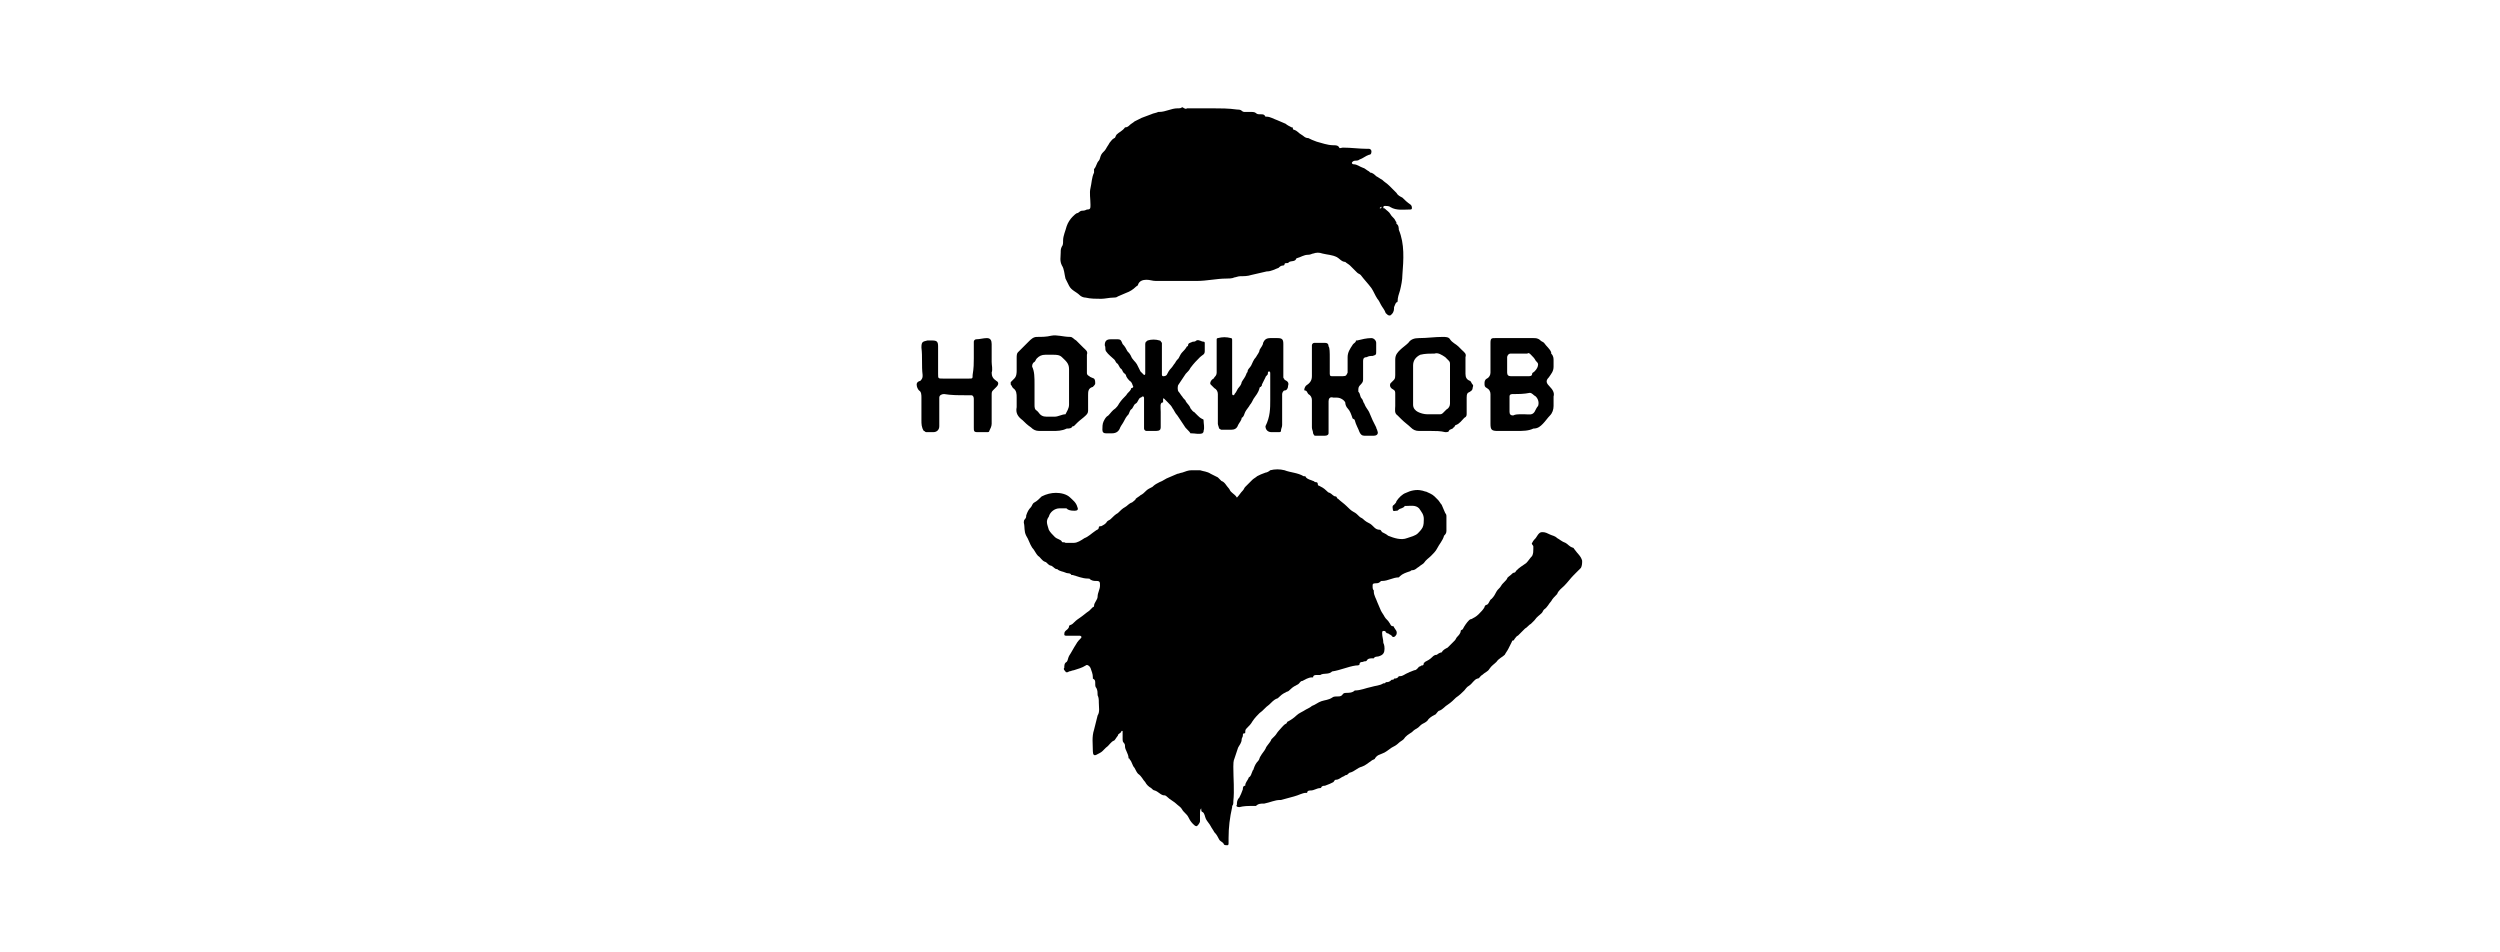 <?xml version="1.0" encoding="UTF-8"?> <svg xmlns="http://www.w3.org/2000/svg" width="210" height="80" viewBox="0 0 210 80" fill="none"> <path d="M103.9 41.8C104.1 41.6 104.2 41.4 104.4 41.2C104.5 41.1 104.5 41 104.6 40.9L105.2 40.3C105.3 40.2 105.5 40.1 105.6 40C105.8 39.9 106 39.8 106.3 39.7C106.4 39.7 106.6 39.6 106.7 39.5C107.1 39.4 107.5 39.4 107.9 39.5C108.4 39.7 109 39.7 109.5 40C109.6 40 109.7 40 109.7 40.1C109.9 40.3 110.1 40.3 110.3 40.4C110.4 40.4 110.4 40.5 110.5 40.5C110.6 40.5 110.7 40.5 110.7 40.7C110.7 40.8 110.8 40.8 110.8 40.8C111 40.9 111.2 41 111.4 41.2C111.5 41.3 111.6 41.4 111.7 41.4C111.9 41.5 112 41.7 112.2 41.7C112.3 41.7 112.3 41.9 112.4 41.9C112.6 42.1 112.9 42.3 113.1 42.5C113.3 42.7 113.5 42.9 113.7 43C113.9 43.1 114 43.2 114.2 43.4C114.3 43.5 114.4 43.5 114.5 43.6C114.7 43.8 114.9 43.9 115.1 44C115.4 44.2 115.5 44.5 115.9 44.5C116 44.5 116 44.6 116.1 44.7C116.3 44.8 116.5 44.9 116.6 45C117.1 45.2 117.7 45.4 118.2 45.2C118.5 45.1 118.9 45 119.1 44.8C119.2 44.7 119.4 44.5 119.5 44.3C119.6 44.1 119.6 43.8 119.6 43.6C119.6 43.2 119.4 43 119.2 42.7C118.9 42.4 118.5 42.5 118.1 42.5H118C117.9 42.7 117.6 42.7 117.5 42.8C117.4 42.9 117.4 42.9 117.3 42.9C117.2 42.9 117 43 117 42.8C117 42.7 116.9 42.5 117.1 42.4C117.2 42.3 117.3 42.2 117.3 42.1C117.5 41.8 117.8 41.5 118.1 41.4C118.5 41.2 119 41.1 119.4 41.2C119.5 41.2 119.7 41.3 119.8 41.3C120 41.4 120.3 41.5 120.5 41.7L120.8 42C120.9 42.1 121 42.3 121.1 42.4C121.2 42.6 121.3 42.9 121.4 43.1C121.5 43.2 121.5 43.3 121.5 43.4V44.6C121.5 44.8 121.4 44.9 121.3 45C121.2 45.4 120.9 45.7 120.7 46.1C120.6 46.3 120.4 46.5 120.2 46.7C120 46.9 119.8 47 119.6 47.3C119.5 47.4 119.3 47.5 119.2 47.6C119 47.7 118.9 47.9 118.6 47.9C118.5 47.9 118.5 48 118.4 48C118.1 48.1 117.8 48.2 117.6 48.4L117.5 48.5C117 48.5 116.6 48.8 116.1 48.8C116 48.8 116 48.8 115.9 48.9C115.8 49 115.6 49 115.5 49C115.3 49 115.3 49.1 115.3 49.2C115.3 49.4 115.3 49.5 115.4 49.6V49.7C115.4 50 115.6 50.3 115.7 50.6C115.8 50.8 115.9 51.1 116 51.3C116.1 51.5 116.2 51.6 116.3 51.8C116.4 52 116.6 52.1 116.7 52.3C116.8 52.4 116.8 52.6 117 52.6C117 52.6 117.1 52.6 117.1 52.7C117.2 52.9 117.4 53 117.3 53.3C117.2 53.5 117 53.6 116.9 53.4C116.8 53.3 116.7 53.3 116.6 53.2C116.5 53.2 116.5 53.2 116.4 53.1C116.4 53 116.3 53 116.2 53C116.1 53 116.1 53.1 116.1 53.2C116.1 53.5 116.2 53.7 116.2 54C116.3 54.2 116.3 54.4 116.3 54.5C116.3 54.8 116.2 55 115.9 55.1C115.7 55.2 115.5 55.1 115.4 55.3H115.3C115.1 55.3 114.9 55.3 114.8 55.5C114.7 55.6 114.6 55.5 114.5 55.6C114.4 55.6 114.2 55.6 114.2 55.8C114.2 55.9 114 55.9 113.9 55.9C113.2 56 112.6 56.3 111.9 56.4C111.6 56.7 111.2 56.5 110.9 56.7H110.6C110.5 56.7 110.3 56.7 110.3 56.9H110.2C109.9 56.9 109.6 57.1 109.4 57.2C109.2 57.2 109.2 57.4 109 57.5C108.8 57.6 108.6 57.7 108.4 57.9C108.3 58 108.2 58.1 108.1 58.1C107.9 58.2 107.7 58.3 107.5 58.5C107.4 58.6 107.3 58.7 107.2 58.7C107 58.8 106.8 59 106.6 59.2C106.3 59.4 106.1 59.7 105.8 59.9C105.6 60.1 105.4 60.3 105.2 60.6C105.1 60.8 104.9 61 104.7 61.2C104.6 61.3 104.6 61.4 104.6 61.5C104.6 61.6 104.6 61.6 104.5 61.6C104.4 61.6 104.4 61.7 104.4 61.8C104.4 61.9 104.3 62 104.3 62.1C104.3 62.4 104.1 62.6 104 62.8L103.7 63.7C103.6 63.9 103.6 64.2 103.6 64.4C103.6 65.4 103.7 66.4 103.6 67.3C103.6 67.5 103.6 67.6 103.5 67.7V67.8C103.3 68.7 103.2 69.5 103.2 70.4V70.8C103.2 70.9 103.2 71 103.1 71C103 71 102.8 71 102.8 70.9C102.7 70.7 102.5 70.7 102.4 70.5C102.3 70.3 102.2 70.1 102 69.9C101.9 69.7 101.8 69.6 101.7 69.4C101.6 69.2 101.4 69 101.3 68.8C101.2 68.6 101.2 68.3 101 68.2C100.9 68.2 100.9 68 100.9 67.9C100.8 68 100.8 68.2 100.8 68.3V69C100.8 69.1 100.6 69.4 100.5 69.4C100.4 69.4 100.3 69.3 100.2 69.2C100 69 99.9 68.8 99.8 68.6C99.7 68.4 99.4 68.2 99.3 68C99.2 67.8 99 67.7 98.9 67.6C98.6 67.3 98.3 67.2 98 66.9C97.9 66.8 97.8 66.8 97.7 66.8C97.4 66.7 97.3 66.5 97 66.4C96.9 66.4 96.8 66.3 96.7 66.2C96.5 66.1 96.3 65.9 96.2 65.7C96 65.5 95.9 65.2 95.6 65C95.5 64.9 95.4 64.7 95.3 64.5C95.1 64.3 95.1 64 94.9 63.8C94.9 63.8 94.9 63.7 94.8 63.7C94.8 63.3 94.5 63 94.5 62.7C94.5 62.6 94.5 62.5 94.4 62.4C94.3 62.3 94.3 62.2 94.3 62.1V61.5V61.4H94.2C94.2 61.6 93.9 61.6 93.9 61.8C93.8 61.9 93.7 62.1 93.6 62.2C93.3 62.3 93.2 62.6 92.9 62.8L92.6 63.1C92.5 63.2 92.3 63.3 92.1 63.4C91.9 63.5 91.8 63.4 91.8 63.1C91.8 62.5 91.7 61.9 91.9 61.3L92.2 60.1C92.4 59.8 92.3 59.4 92.3 59C92.3 58.8 92.3 58.6 92.2 58.4C92.2 58.2 92.2 58 92.1 57.8C92 57.7 92 57.6 92 57.4C92 57.2 92 57.1 91.8 57V56.9C91.8 56.6 91.7 56.4 91.6 56.1C91.5 55.9 91.3 55.8 91.2 55.9C90.9 56.1 90.5 56.2 90.2 56.3C90.1 56.3 89.9 56.4 89.8 56.4C89.7 56.5 89.5 56.5 89.5 56.4C89.4 56.3 89.3 56.2 89.4 56.1C89.4 55.9 89.4 55.7 89.6 55.6C89.7 55.5 89.7 55.3 89.8 55.1C90 54.8 90.2 54.4 90.4 54.1C90.5 53.9 90.7 53.7 90.8 53.6C90.9 53.5 90.8 53.4 90.7 53.4H89.6C89.5 53.4 89.4 53.4 89.4 53.3C89.4 53.2 89.4 53.1 89.5 53C89.6 52.9 89.8 52.8 89.8 52.6C89.8 52.5 90 52.5 90.1 52.4C90.3 52.2 90.4 52.1 90.7 51.9C91 51.7 91.2 51.5 91.5 51.3L91.8 51C91.8 51 91.9 51 91.9 50.9C91.9 50.6 92.2 50.4 92.2 50.1C92.2 49.8 92.4 49.5 92.4 49.2C92.4 48.9 92.4 48.8 92.1 48.8C91.9 48.8 91.7 48.8 91.5 48.6H91.4C90.9 48.6 90.5 48.4 90.1 48.3H90C89.9 48.1 89.7 48.2 89.5 48.1C89.3 48 89 48 88.8 47.8H88.7C88.5 47.7 88.4 47.5 88.2 47.5C88 47.4 87.9 47.2 87.8 47.2C87.5 47.1 87.4 46.8 87.2 46.7C87 46.5 86.9 46.2 86.7 46C86.5 45.7 86.4 45.3 86.2 45C86 44.6 86.1 44.3 86 43.9C86 43.8 86 43.7 86.1 43.6C86.2 43.5 86.2 43.4 86.2 43.3C86.3 43 86.4 42.8 86.6 42.6C86.7 42.5 86.7 42.3 86.9 42.2C87.1 42.1 87.3 41.9 87.5 41.7C87.9 41.5 88.3 41.4 88.7 41.4C89.1 41.4 89.6 41.5 89.9 41.8C90.1 42 90.4 42.2 90.5 42.6C90.6 42.8 90.5 42.9 90.3 42.9C90.1 42.9 89.9 42.9 89.7 42.8C89.6 42.7 89.6 42.7 89.5 42.7H89C88.6 42.7 88.2 43 88.1 43.4C87.8 43.8 88 44.1 88.1 44.5C88.2 44.7 88.4 44.9 88.6 45.1C88.8 45.3 89.1 45.3 89.2 45.5C89.2 45.6 89.4 45.5 89.5 45.6H90.2C90.5 45.6 90.8 45.4 91.1 45.2C91.4 45.1 91.7 44.8 92 44.6C92.1 44.5 92.3 44.5 92.3 44.3C92.3 44.2 92.4 44.2 92.5 44.2C92.7 44.1 92.9 44 93 43.8C93.1 43.7 93.2 43.7 93.3 43.6C93.5 43.4 93.7 43.2 93.9 43.1C94.1 42.9 94.3 42.7 94.5 42.6C94.7 42.5 94.8 42.3 95.1 42.2C95.2 42.1 95.4 42 95.4 41.9C95.5 41.8 95.7 41.7 95.8 41.6C96 41.5 96.1 41.4 96.3 41.2C96.4 41.1 96.6 41 96.8 40.9C97 40.7 97.2 40.6 97.4 40.5C97.7 40.4 97.9 40.2 98.2 40.1C98.4 40 98.7 39.9 98.9 39.8C99 39.8 99.2 39.7 99.3 39.7C99.6 39.6 99.8 39.5 100.1 39.5H100.8C101.1 39.6 101.4 39.6 101.7 39.8L102.3 40.1L102.6 40.4C102.9 40.5 103 40.8 103.2 41C103.3 41.1 103.3 41.2 103.4 41.3C103.6 41.5 103.8 41.6 103.9 41.8ZM101.9 9.1C102.5 9.1 103.2 9.1 103.9 9.2C104 9.2 104.2 9.2 104.3 9.3C104.4 9.4 104.5 9.4 104.5 9.4H105C105.2 9.4 105.4 9.4 105.5 9.5C105.6 9.6 105.7 9.6 105.9 9.6C106.1 9.6 106.2 9.6 106.3 9.8H106.4C106.7 9.8 107 10 107.3 10.1C107.5 10.2 107.8 10.3 108 10.4C108.1 10.5 108.3 10.6 108.5 10.7C108.6 10.7 108.6 10.7 108.6 10.8C108.6 10.8 108.6 10.9 108.7 10.9C109 11 109.1 11.2 109.3 11.3C109.5 11.4 109.6 11.6 109.9 11.6C110.1 11.7 110.3 11.8 110.6 11.9C111 12 111.5 12.2 112 12.2C112.2 12.2 112.4 12.2 112.5 12.4C112.5 12.5 112.7 12.4 112.8 12.4C113.5 12.4 114.2 12.5 114.8 12.5H115C115.1 12.5 115.2 12.6 115.2 12.7C115.2 12.8 115.2 13 115 13C114.7 13.1 114.5 13.3 114.2 13.4C114.1 13.5 113.9 13.5 113.8 13.5C113.7 13.5 113.6 13.6 113.6 13.6C113.5 13.7 113.6 13.8 113.7 13.8C114 13.8 114.2 14 114.5 14.1C114.6 14.1 114.8 14.3 115 14.4L115.1 14.5C115.3 14.5 115.5 14.7 115.6 14.8C115.8 14.9 115.9 15 116.1 15.1C116.3 15.3 116.5 15.4 116.7 15.6L117.3 16.2C117.4 16.4 117.6 16.5 117.8 16.6C118 16.8 118.2 17 118.5 17.2C118.6 17.3 118.6 17.4 118.6 17.5C118.6 17.6 118.5 17.6 118.4 17.6C117.9 17.6 117.3 17.7 116.8 17.4C116.7 17.3 116.5 17.3 116.3 17.3C116.3 17.3 116.2 17.3 116.2 17.4C116.2 17.5 116.2 17.5 116.3 17.5C116.5 17.7 116.7 17.8 116.8 18C116.9 18.2 117.1 18.3 117.2 18.5C117.2 18.6 117.3 18.6 117.3 18.7V18.8C117.5 18.9 117.5 19.2 117.5 19.3C118 20.5 117.9 21.8 117.8 23.1C117.8 23.5 117.7 24 117.6 24.4C117.5 24.7 117.4 25 117.4 25.3C117.4 25.3 117.4 25.4 117.3 25.4C117.2 25.5 117.2 25.6 117.1 25.8C117.1 26 117.1 26.2 116.9 26.4C116.8 26.5 116.8 26.5 116.7 26.5C116.6 26.5 116.5 26.4 116.4 26.3C116.3 26 116.1 25.8 116 25.6C115.9 25.4 115.8 25.2 115.7 25.1C115.5 24.8 115.4 24.5 115.2 24.2C114.9 23.8 114.6 23.5 114.3 23.1C114.2 23 114.1 23 114 22.9L113.4 22.3C113.3 22.2 113.1 22.1 113 22C112.7 22 112.5 21.7 112.3 21.6C111.9 21.4 111.5 21.4 111.1 21.3C110.8 21.2 110.6 21.2 110.3 21.3C110.2 21.3 110.1 21.4 109.9 21.4C109.5 21.4 109.3 21.6 108.9 21.7C108.8 22 108.5 21.9 108.3 22C108.2 22.1 108.2 22.1 108.1 22.1C108 22.1 107.9 22.1 107.9 22.2C107.9 22.3 107.8 22.3 107.8 22.3C107.6 22.3 107.5 22.4 107.4 22.5C107.1 22.6 106.8 22.8 106.4 22.8C106 22.9 105.5 23 105.1 23.1C104.8 23.2 104.5 23.2 104.2 23.2C104 23.2 103.8 23.3 103.7 23.3C103.5 23.4 103.2 23.4 103 23.4C102.2 23.4 101.4 23.6 100.5 23.6H97.1C96.8 23.6 96.6 23.5 96.3 23.5C96 23.5 95.7 23.6 95.6 23.9C95.6 24 95.5 24 95.4 24.1C95.2 24.3 94.9 24.5 94.6 24.6C94.4 24.7 94.1 24.8 93.9 24.9C93.8 25 93.6 25 93.5 25C93.2 25 92.8 25.1 92.5 25.1C92.1 25.1 91.6 25.1 91.2 25C91 25 90.8 24.9 90.7 24.8C90.4 24.5 90 24.4 89.8 24L89.5 23.4C89.4 23 89.4 22.6 89.2 22.3C89 21.9 89.1 21.6 89.1 21.2C89.1 21 89.1 20.9 89.2 20.7C89.3 20.6 89.3 20.4 89.3 20.2C89.3 19.8 89.5 19.4 89.6 19C89.7 18.7 89.9 18.4 90.1 18.2C90.2 18.1 90.4 17.9 90.5 17.9C90.6 17.9 90.7 17.7 90.9 17.7C91 17.7 91.1 17.7 91.3 17.6C91.6 17.6 91.6 17.5 91.6 17.2C91.6 16.7 91.5 16.2 91.6 15.8C91.7 15.4 91.7 14.9 91.9 14.5V14.3V14.2C92.1 14 92.1 13.7 92.3 13.5C92.4 13.4 92.4 13.2 92.5 13C92.6 12.8 92.8 12.7 92.9 12.5C93 12.3 93.1 12.2 93.2 12C93.3 11.9 93.4 11.7 93.6 11.6C93.7 11.6 93.7 11.4 93.8 11.3C94 11.1 94.3 11 94.5 10.7C94.7 10.7 94.8 10.6 94.9 10.5C95 10.4 95.2 10.3 95.3 10.2L95.9 9.9C96.2 9.8 96.4 9.7 96.7 9.6C96.9 9.5 97.1 9.5 97.3 9.4H97.4C97.9 9.4 98.4 9.1 98.9 9.1C99.1 9.1 99.2 9.1 99.3 9C99.5 9.1 99.6 9.2 99.7 9.1H101.9ZM116 17.5C116.1 17.4 116 17.3 116 17.4C116 17.4 115.9 17.4 115.9 17.5H116Z" fill="black"></path> <path d="M129.6 44.7C129.8 44.7 130 44.8 130.2 44.9C130.4 45 130.6 45 130.8 45.2C131 45.3 131.2 45.5 131.5 45.6C131.7 45.7 131.8 45.9 132.1 46C132.2 46 132.2 46.1 132.3 46.2C132.5 46.5 132.8 46.7 132.9 47.1C132.9 47.3 132.9 47.5 132.8 47.7L132.2 48.3C131.9 48.6 131.7 48.9 131.4 49.2C131.2 49.4 130.9 49.6 130.8 49.9C130.6 50.1 130.4 50.3 130.3 50.5C130.1 50.7 130 51 129.7 51.2C129.6 51.3 129.6 51.4 129.5 51.5C129.3 51.7 129.1 51.8 128.9 52.1L128.6 52.4C128.4 52.5 128.3 52.7 128.1 52.8L127.5 53.4C127.4 53.4 127.3 53.6 127.2 53.7C127.2 53.8 127.1 53.8 127.1 53.8C127 53.8 127 53.9 127 53.9L126.7 54.5C126.6 54.7 126.5 54.8 126.4 55C126.2 55.2 125.9 55.3 125.7 55.6C125.5 55.8 125.3 55.9 125.1 56.2C125 56.4 124.7 56.5 124.5 56.7C124.3 56.8 124.3 57 124.1 57C123.8 57.1 123.7 57.4 123.4 57.6C123.2 57.7 123.1 57.9 123 58C122.8 58.2 122.6 58.4 122.3 58.6C122.1 58.8 121.9 59 121.6 59.2C121.4 59.3 121.2 59.6 120.9 59.7C120.8 59.7 120.7 59.9 120.6 60C120.4 60.1 120.2 60.2 120 60.4C119.9 60.6 119.7 60.7 119.5 60.8C119.3 60.9 119.2 61.1 119 61.2C118.8 61.3 118.7 61.4 118.6 61.5C118.3 61.7 118.1 61.8 117.9 62.1C117.8 62.2 117.6 62.3 117.5 62.4C117.3 62.6 117.1 62.7 116.9 62.8C116.6 63 116.4 63.2 116.1 63.3C115.9 63.4 115.7 63.4 115.5 63.7C115.5 63.8 115.3 63.8 115.2 63.9C114.9 64.1 114.7 64.3 114.4 64.4C114 64.5 113.8 64.8 113.4 64.9C113.3 64.9 113.2 65.1 113.1 65.1C113 65.1 112.9 65.2 112.9 65.2C112.6 65.3 112.5 65.5 112.2 65.5C112.1 65.5 112.1 65.6 112 65.7C111.8 65.8 111.6 65.9 111.3 66C111.2 66 111.1 66 111 66.1C111 66.1 111 66.2 110.9 66.2C110.6 66.2 110.4 66.4 110.1 66.4C110 66.4 109.8 66.4 109.8 66.6H109.7C109.4 66.6 109.1 66.8 108.7 66.9C108.3 67 108 67.1 107.6 67.2H107.5C107.1 67.2 106.7 67.4 106.2 67.5C105.9 67.5 105.7 67.5 105.5 67.7H105.2C104.8 67.7 104.5 67.7 104.1 67.8C103.9 67.8 103.8 67.7 103.9 67.6C103.9 67.4 103.9 67.2 104.1 67C104.2 66.8 104.3 66.6 104.4 66.3C104.4 66.2 104.4 66 104.6 66C104.6 65.7 104.8 65.6 104.9 65.3C105.1 65.2 105.1 65 105.2 64.8C105.2 64.7 105.3 64.7 105.3 64.6C105.4 64.3 105.5 64.1 105.7 63.9C105.8 63.8 105.8 63.6 105.9 63.5C106 63.3 106.2 63.1 106.3 62.9C106.4 62.6 106.7 62.4 106.8 62.1L107.1 61.8C107.2 61.7 107.3 61.5 107.4 61.4C107.6 61.2 107.8 60.9 108 60.8C108.1 60.8 108.1 60.6 108.2 60.6C108.4 60.5 108.7 60.3 108.9 60.1C109.1 59.9 109.4 59.8 109.7 59.6C109.9 59.5 110.1 59.4 110.2 59.3C110.5 59.2 110.7 59 111 58.9C111.3 58.8 111.6 58.8 111.9 58.6C112 58.5 112.2 58.5 112.4 58.5C112.5 58.5 112.7 58.5 112.8 58.3C112.9 58.2 113 58.2 113.1 58.2C113.3 58.2 113.6 58.2 113.8 58C114.3 58 114.7 57.8 115.2 57.7C115.5 57.6 115.9 57.6 116.2 57.4C116.3 57.4 116.4 57.4 116.4 57.3C116.6 57.3 116.7 57.3 116.9 57.1C117 57.1 117.1 57.1 117.1 57C117.2 57 117.4 57 117.5 56.8H117.6C117.8 56.8 117.9 56.7 118.1 56.6C118.3 56.5 118.5 56.4 118.8 56.3C119 56.3 119.1 56.1 119.2 56C119.3 56 119.4 55.9 119.4 55.9C119.5 55.9 119.6 55.9 119.6 55.7C119.6 55.6 119.7 55.7 119.7 55.6C119.9 55.5 120.1 55.4 120.3 55.2C120.4 55.1 120.5 55 120.7 55C120.8 54.9 121 54.8 121.1 54.8C121.2 54.6 121.4 54.5 121.6 54.4L122.2 53.8C122.3 53.7 122.3 53.6 122.4 53.5C122.5 53.4 122.7 53.2 122.7 53C122.7 52.9 122.9 52.9 122.9 52.8C123 52.6 123.2 52.3 123.4 52.1C123.4 52.1 123.5 52 123.6 52C123.8 51.9 124 51.8 124.2 51.6C124.4 51.4 124.6 51.2 124.7 51C124.7 50.9 124.8 50.8 124.9 50.8C125.1 50.7 125.1 50.4 125.3 50.3C125.5 50.1 125.6 49.9 125.7 49.7C125.8 49.5 126 49.4 126.1 49.2C126.2 49 126.5 48.8 126.6 48.6C126.6 48.5 126.8 48.4 126.9 48.3C127 48.2 127.1 48.1 127.2 48.1C127.3 48.1 127.3 48 127.4 47.9C127.6 47.7 127.9 47.5 128.2 47.3C128.4 47.1 128.5 46.9 128.7 46.7C128.8 46.5 128.8 46.3 128.8 46.1V45.9C128.8 45.8 128.6 45.7 128.7 45.6C128.8 45.4 128.9 45.3 129 45.2C129.3 44.7 129.4 44.7 129.6 44.7ZM97.5 34.6V35.9C97.5 36.1 97.4 36.2 97.1 36.2H96.3C96.2 36.2 96.1 36.1 96.1 36V35.5V33.5C96.1 33.4 96.1 33.3 96 33.3C95.9 33.3 95.9 33.4 95.8 33.4C95.6 33.5 95.6 33.8 95.4 33.9C95.2 34 95.2 34.3 95 34.4C94.9 34.5 94.9 34.6 94.8 34.8C94.6 35 94.5 35.2 94.4 35.4C94.3 35.6 94.2 35.7 94.1 35.9C94 36.2 93.8 36.4 93.4 36.4H92.9C92.7 36.4 92.6 36.3 92.6 36.1C92.6 35.9 92.6 35.6 92.7 35.4C92.8 35.2 92.9 35 93.1 34.9C93.3 34.7 93.4 34.5 93.7 34.3C93.8 34.2 93.9 34.1 94 33.9C94.2 33.6 94.4 33.4 94.6 33.2C94.7 33 94.9 32.9 95 32.7C95 32.6 95 32.6 95.1 32.6L95.2 32.5C95.1 32.3 95.1 32.1 94.9 32C94.8 31.9 94.7 31.8 94.6 31.6C94.6 31.5 94.5 31.4 94.5 31.4C94.3 31.3 94.3 31.1 94.2 31C94 30.9 94 30.6 93.8 30.5C93.7 30.4 93.7 30.3 93.6 30.2C93.4 30 93.1 29.8 92.9 29.5C92.8 29.3 92.9 29.2 92.8 29C92.8 28.6 93 28.5 93.3 28.5H93.9C94.2 28.5 94.2 28.7 94.3 28.9C94.5 29.1 94.6 29.3 94.7 29.5C94.8 29.6 94.9 29.7 95 29.9C95.1 30.2 95.4 30.4 95.5 30.6L95.8 31.2L96.1 31.5C96.1 31.5 96.2 31.5 96.2 31.4V31.1V28.9C96.2 28.7 96.3 28.7 96.4 28.6C96.7 28.5 97.1 28.5 97.4 28.6C97.5 28.6 97.5 28.7 97.6 28.8V31.4C97.6 31.5 97.6 31.6 97.7 31.6C97.8 31.6 97.9 31.6 98 31.5C98.1 31.3 98.2 31.1 98.4 30.9C98.5 30.8 98.6 30.6 98.7 30.5C98.8 30.3 98.9 30.2 99 30.1C99.1 29.9 99.2 29.7 99.3 29.6C99.4 29.5 99.6 29.3 99.7 29.1C99.7 29.1 99.8 29.1 99.8 29C99.8 28.8 100 28.8 100.2 28.7C100.3 28.7 100.4 28.7 100.5 28.6C100.7 28.5 100.9 28.7 101.1 28.7C101.2 28.7 101.2 28.8 101.2 28.8V29.5C101.2 29.8 101 29.8 100.8 30C100.5 30.3 100.3 30.5 100 30.9C99.9 31.1 99.8 31.2 99.6 31.4L99 32.3C98.9 32.4 98.9 32.8 99 32.9C99.1 33 99.2 33.2 99.3 33.3C99.4 33.5 99.6 33.6 99.6 33.7C99.7 33.9 99.9 34 100 34.3C100.1 34.4 100.2 34.6 100.3 34.6L100.6 34.9C100.7 35 100.8 35.1 101 35.2C101.1 35.2 101.1 35.3 101.1 35.3C101.1 35.6 101.2 35.9 101.1 36.2C101.1 36.3 101.1 36.3 101 36.4C100.7 36.5 100.4 36.4 100.1 36.4H100C99.9 36.2 99.6 36 99.5 35.8L98.9 34.9C98.7 34.7 98.6 34.4 98.5 34.3C98.4 34.1 98.3 34 98.1 33.8L97.8 33.5C97.7 33.4 97.7 33.5 97.7 33.6V33.8C97.4 33.8 97.5 34.2 97.5 34.6ZM127.4 36.2H125.8C125.3 36.2 125.2 36.1 125.2 35.6V33.1C125.2 32.9 125.1 32.7 124.9 32.6C124.7 32.5 124.7 32.4 124.7 32.2C124.7 32.1 124.7 31.9 124.9 31.8C125.1 31.7 125.2 31.5 125.2 31.3V29.1V28.8C125.2 28.4 125.3 28.4 125.6 28.4H128.8C129 28.4 129.2 28.4 129.4 28.6C129.5 28.7 129.6 28.7 129.7 28.8C129.9 29.1 130.2 29.3 130.3 29.6V29.7C130.5 29.9 130.5 30.1 130.5 30.3V30.8C130.5 31.2 130.3 31.4 130.1 31.7C129.8 32 129.9 32.2 130.2 32.5C130.4 32.7 130.6 33 130.5 33.3V34.1C130.5 34.4 130.4 34.7 130.2 34.9C130 35.1 129.8 35.4 129.6 35.6C129.4 35.8 129.2 36 128.8 36C128.4 36.2 127.9 36.2 127.4 36.2ZM127.7 31.6H128.4C128.5 31.6 128.7 31.6 128.7 31.4C128.7 31.3 128.8 31.3 128.9 31.2C129.1 31 129.2 30.8 129.2 30.6C129.2 30.5 129.1 30.4 129 30.3C128.9 30.1 128.8 30 128.6 29.8C128.5 29.7 128.4 29.6 128.3 29.7H126.9C126.7 29.7 126.6 29.9 126.6 30V31.3C126.6 31.5 126.7 31.6 126.9 31.6H127.7ZM127.8 34.8H128.1C128.4 34.8 128.7 34.9 128.9 34.6C129 34.4 129.1 34.2 129.2 34.1C129.3 33.8 129.2 33.5 129 33.3C128.8 33.2 128.7 33 128.5 33C128 33.1 127.6 33.1 127.1 33.1C127 33.1 126.8 33.1 126.8 33.3V34.6C126.8 34.8 126.9 34.9 127.1 34.9C127.3 34.8 127.5 34.8 127.8 34.8ZM106.7 33.6V31.5V31.4C106.7 31.3 106.7 31.2 106.6 31.2C106.5 31.2 106.5 31.3 106.5 31.4C106.5 31.5 106.3 31.6 106.3 31.7L106 32.3C106 32.4 106 32.4 105.9 32.5C105.9 32.5 105.8 32.5 105.8 32.6C105.7 33 105.5 33.2 105.3 33.5C105.2 33.7 105.1 33.9 105 34C104.9 34.2 104.7 34.4 104.6 34.6C104.5 34.8 104.5 35 104.3 35.1C104.3 35.3 104.1 35.5 104 35.7C103.9 36 103.7 36.1 103.4 36.1H102.6C102.5 36.1 102.5 36 102.4 36C102.4 35.9 102.3 35.7 102.3 35.6V33.6V33.1C102.3 32.9 102.2 32.7 102 32.6L101.7 32.3C101.6 32.2 101.7 32 101.8 31.9C101.9 31.8 102 31.8 102 31.7C102.1 31.6 102.2 31.5 102.2 31.3V28.8V28.5C102.2 28.4 102.3 28.4 102.3 28.4C102.7 28.3 103 28.3 103.4 28.4C103.5 28.4 103.5 28.5 103.5 28.6V33C103.5 33.1 103.5 33.2 103.6 33.2C103.7 33.2 103.7 33.1 103.7 33.1C103.9 32.9 103.9 32.7 104.1 32.5C104.2 32.4 104.3 32.2 104.3 32.1C104.4 31.9 104.6 31.7 104.7 31.4C104.7 31.3 104.8 31.3 104.8 31.2C104.8 31 105 30.9 105.1 30.7C105.2 30.5 105.3 30.2 105.5 30C105.6 29.8 105.8 29.6 105.8 29.4C105.9 29.2 106.1 29 106.1 28.8C106.2 28.6 106.3 28.4 106.7 28.4H107.3C107.7 28.4 107.8 28.5 107.8 28.9V31.7C107.8 31.8 107.9 31.8 107.9 31.9C108.1 32 108.3 32.1 108.2 32.4C108.2 32.6 108.1 32.8 107.9 32.8C107.8 32.8 107.7 33 107.7 33.1V35.7C107.7 35.9 107.6 36 107.6 36.2C107.6 36.3 107.5 36.3 107.4 36.3H106.8C106.5 36.3 106.3 36.1 106.3 35.8C106.7 35 106.7 34.3 106.7 33.6ZM120.2 36.2H119.2C118.9 36.2 118.7 36.1 118.5 35.9C118.3 35.7 118 35.5 117.7 35.2L117.4 34.9C117.1 34.7 117.2 34.4 117.2 34.1V33.1C117.2 32.9 117.2 32.8 117 32.7C116.8 32.6 116.7 32.4 116.8 32.2L117.1 31.9C117.2 31.8 117.2 31.6 117.2 31.5V30.2C117.2 29.8 117.4 29.6 117.6 29.4C117.8 29.2 118.1 29 118.3 28.8C118.5 28.5 118.8 28.4 119.2 28.4C119.9 28.4 120.5 28.3 121.2 28.3C121.4 28.3 121.7 28.3 121.8 28.5C122 28.8 122.3 28.9 122.5 29.1L122.8 29.4C123 29.6 123.2 29.7 123.1 30V31.4C123.1 31.7 123.2 31.9 123.5 32C123.6 32.1 123.6 32.2 123.7 32.3C123.8 32.4 123.7 32.5 123.7 32.6C123.7 32.8 123.5 32.9 123.3 33C123.2 33.1 123.2 33.3 123.2 33.4V34.7C123.2 34.9 123.2 35 123 35.1C122.8 35.3 122.6 35.6 122.3 35.7C122.2 35.7 122.2 35.9 122.1 35.9C122 36.1 121.8 36 121.7 36.2C121.7 36.3 121.5 36.3 121.4 36.3C121 36.2 120.6 36.2 120.2 36.2ZM118.7 32.3V34C118.7 34.3 118.9 34.5 119.1 34.6C119.3 34.7 119.6 34.8 119.9 34.8H120.9C121 34.8 121.1 34.8 121.2 34.7L121.5 34.4C121.7 34.3 121.8 34.1 121.8 33.9V30.6C121.8 30.5 121.8 30.4 121.7 30.3L121.4 30C121.1 29.8 120.8 29.6 120.5 29.7C120.1 29.7 119.7 29.7 119.3 29.8C118.9 30 118.7 30.3 118.7 30.7V32.3ZM88.4 36.2H87.3C87 36.2 86.8 36.1 86.6 35.9C86.3 35.7 86.1 35.5 85.9 35.3C85.5 35 85.3 34.7 85.4 34.2V33.4C85.4 33.1 85.4 32.8 85.1 32.6C85 32.5 85 32.4 84.9 32.3V32.1L85.2 31.8C85.4 31.6 85.4 31.3 85.4 31.1V30.1C85.4 29.9 85.4 29.7 85.5 29.6L85.8 29.3L86.4 28.7C86.6 28.5 86.8 28.3 87.1 28.3C87.5 28.3 87.9 28.3 88.3 28.2C88.8 28.1 89.3 28.3 89.9 28.3C90.1 28.3 90.2 28.5 90.4 28.6L91 29.2C91.2 29.4 91.4 29.5 91.3 29.8V31.3C91.3 31.4 91.3 31.5 91.5 31.6C91.6 31.7 91.7 31.7 91.9 31.8C92 31.9 92 32.1 92 32.2C92 32.3 91.9 32.4 91.8 32.5C91.4 32.6 91.4 32.9 91.4 33.2V34.5C91.4 34.7 91.3 34.8 91.2 34.9C91 35.1 90.7 35.3 90.5 35.5L90.2 35.8H90.1C90 36 89.8 36 89.6 36C89.2 36.2 88.8 36.2 88.4 36.2ZM86.9 32.3V34C86.9 34.2 86.9 34.4 87.1 34.5L87.2 34.6C87.4 34.9 87.6 35 87.9 35H88.6C88.9 35 89.2 34.8 89.5 34.8C89.6 34.6 89.8 34.3 89.8 34V31C89.8 30.5 89.5 30.3 89.2 30C89 29.8 88.7 29.8 88.5 29.8H87.8C87.5 29.8 87.3 29.9 87.1 30.1C87 30.2 87 30.3 86.9 30.4C86.7 30.5 86.7 30.7 86.7 30.8C86.9 31.2 86.9 31.7 86.9 32.3ZM81.8 30.1V28.7C81.8 28.6 81.9 28.5 82 28.5C82.3 28.5 82.6 28.4 82.9 28.4C83.2 28.4 83.3 28.6 83.3 28.9V30.4C83.3 30.7 83.4 31 83.3 31.3C83.3 31.6 83.4 31.8 83.7 32C83.9 32.1 83.9 32.3 83.7 32.5L83.4 32.8C83.3 32.9 83.3 33 83.3 33.2V35.6C83.3 35.8 83.2 36 83.1 36.2C83.1 36.3 83 36.3 82.9 36.3H82.1C81.8 36.3 81.8 36.2 81.8 35.9V33.5C81.8 33.3 81.7 33.2 81.6 33.2H81.1C80.5 33.2 79.9 33.2 79.3 33.1C79.1 33.1 78.9 33.2 78.9 33.4V35.8C78.9 36.1 78.7 36.3 78.4 36.3H77.8C77.7 36.3 77.7 36.2 77.6 36.2C77.4 35.9 77.4 35.6 77.4 35.3V33.4C77.4 33.2 77.4 32.9 77.2 32.8C77.1 32.7 77 32.5 77 32.3C77 32.1 77.2 32 77.3 32C77.5 31.8 77.5 31.7 77.5 31.5C77.4 30.7 77.5 30 77.4 29.2C77.4 28.7 77.5 28.7 77.9 28.6H78.3C78.7 28.6 78.8 28.7 78.8 29.1V31.4C78.8 31.8 78.8 31.8 79.2 31.8H81.4C81.7 31.8 81.7 31.8 81.7 31.5C81.8 30.9 81.8 30.5 81.8 30.1ZM111.7 30.1V31.4C111.7 31.6 111.8 31.6 111.9 31.6H112.8C113.1 31.6 113.1 31.5 113.2 31.3V30.6V30C113.2 29.6 113.4 29.3 113.6 29C113.7 28.8 113.9 28.8 113.9 28.6H114C114.4 28.5 114.8 28.4 115.2 28.4C115.4 28.4 115.6 28.6 115.6 28.8V29.5C115.6 29.8 115.6 29.8 115.3 29.9C115.1 29.9 115 29.9 114.8 30C114.6 30 114.5 30.1 114.5 30.3V31.8C114.5 32 114.5 32.1 114.3 32.3C114.2 32.4 114.1 32.5 114.1 32.7V32.9C114.3 33.1 114.2 33.3 114.4 33.5C114.5 33.6 114.5 33.8 114.6 33.9C114.7 34.2 114.9 34.4 115 34.6C115.1 34.8 115.2 35.1 115.3 35.3L115.6 35.9C115.6 36 115.7 36.1 115.7 36.2C115.8 36.4 115.7 36.6 115.4 36.6H114.6C114.4 36.6 114.3 36.5 114.2 36.3C114.1 36 113.9 35.7 113.8 35.3C113.8 35.2 113.6 35.2 113.6 35.1C113.5 34.8 113.4 34.5 113.2 34.3C113.1 34.2 113 34 113 33.8C112.9 33.6 112.6 33.4 112.3 33.4H112C111.7 33.3 111.6 33.5 111.6 33.7V36.4C111.6 36.5 111.5 36.6 111.3 36.6H110.5C110.4 36.6 110.4 36.6 110.3 36.4C110.3 36.2 110.2 36.1 110.2 35.9V33.6C110.2 33.4 110.1 33.2 109.9 33.1C109.8 33 109.8 32.8 109.6 32.8C109.5 32.8 109.6 32.5 109.7 32.4C110 32.2 110.2 32 110.2 31.6V29.6V29C110.2 28.9 110.3 28.8 110.4 28.8H111.3C111.5 28.8 111.6 28.9 111.6 29.1C111.7 29.2 111.7 29.6 111.7 30.1Z" fill="black"></path> </svg> 